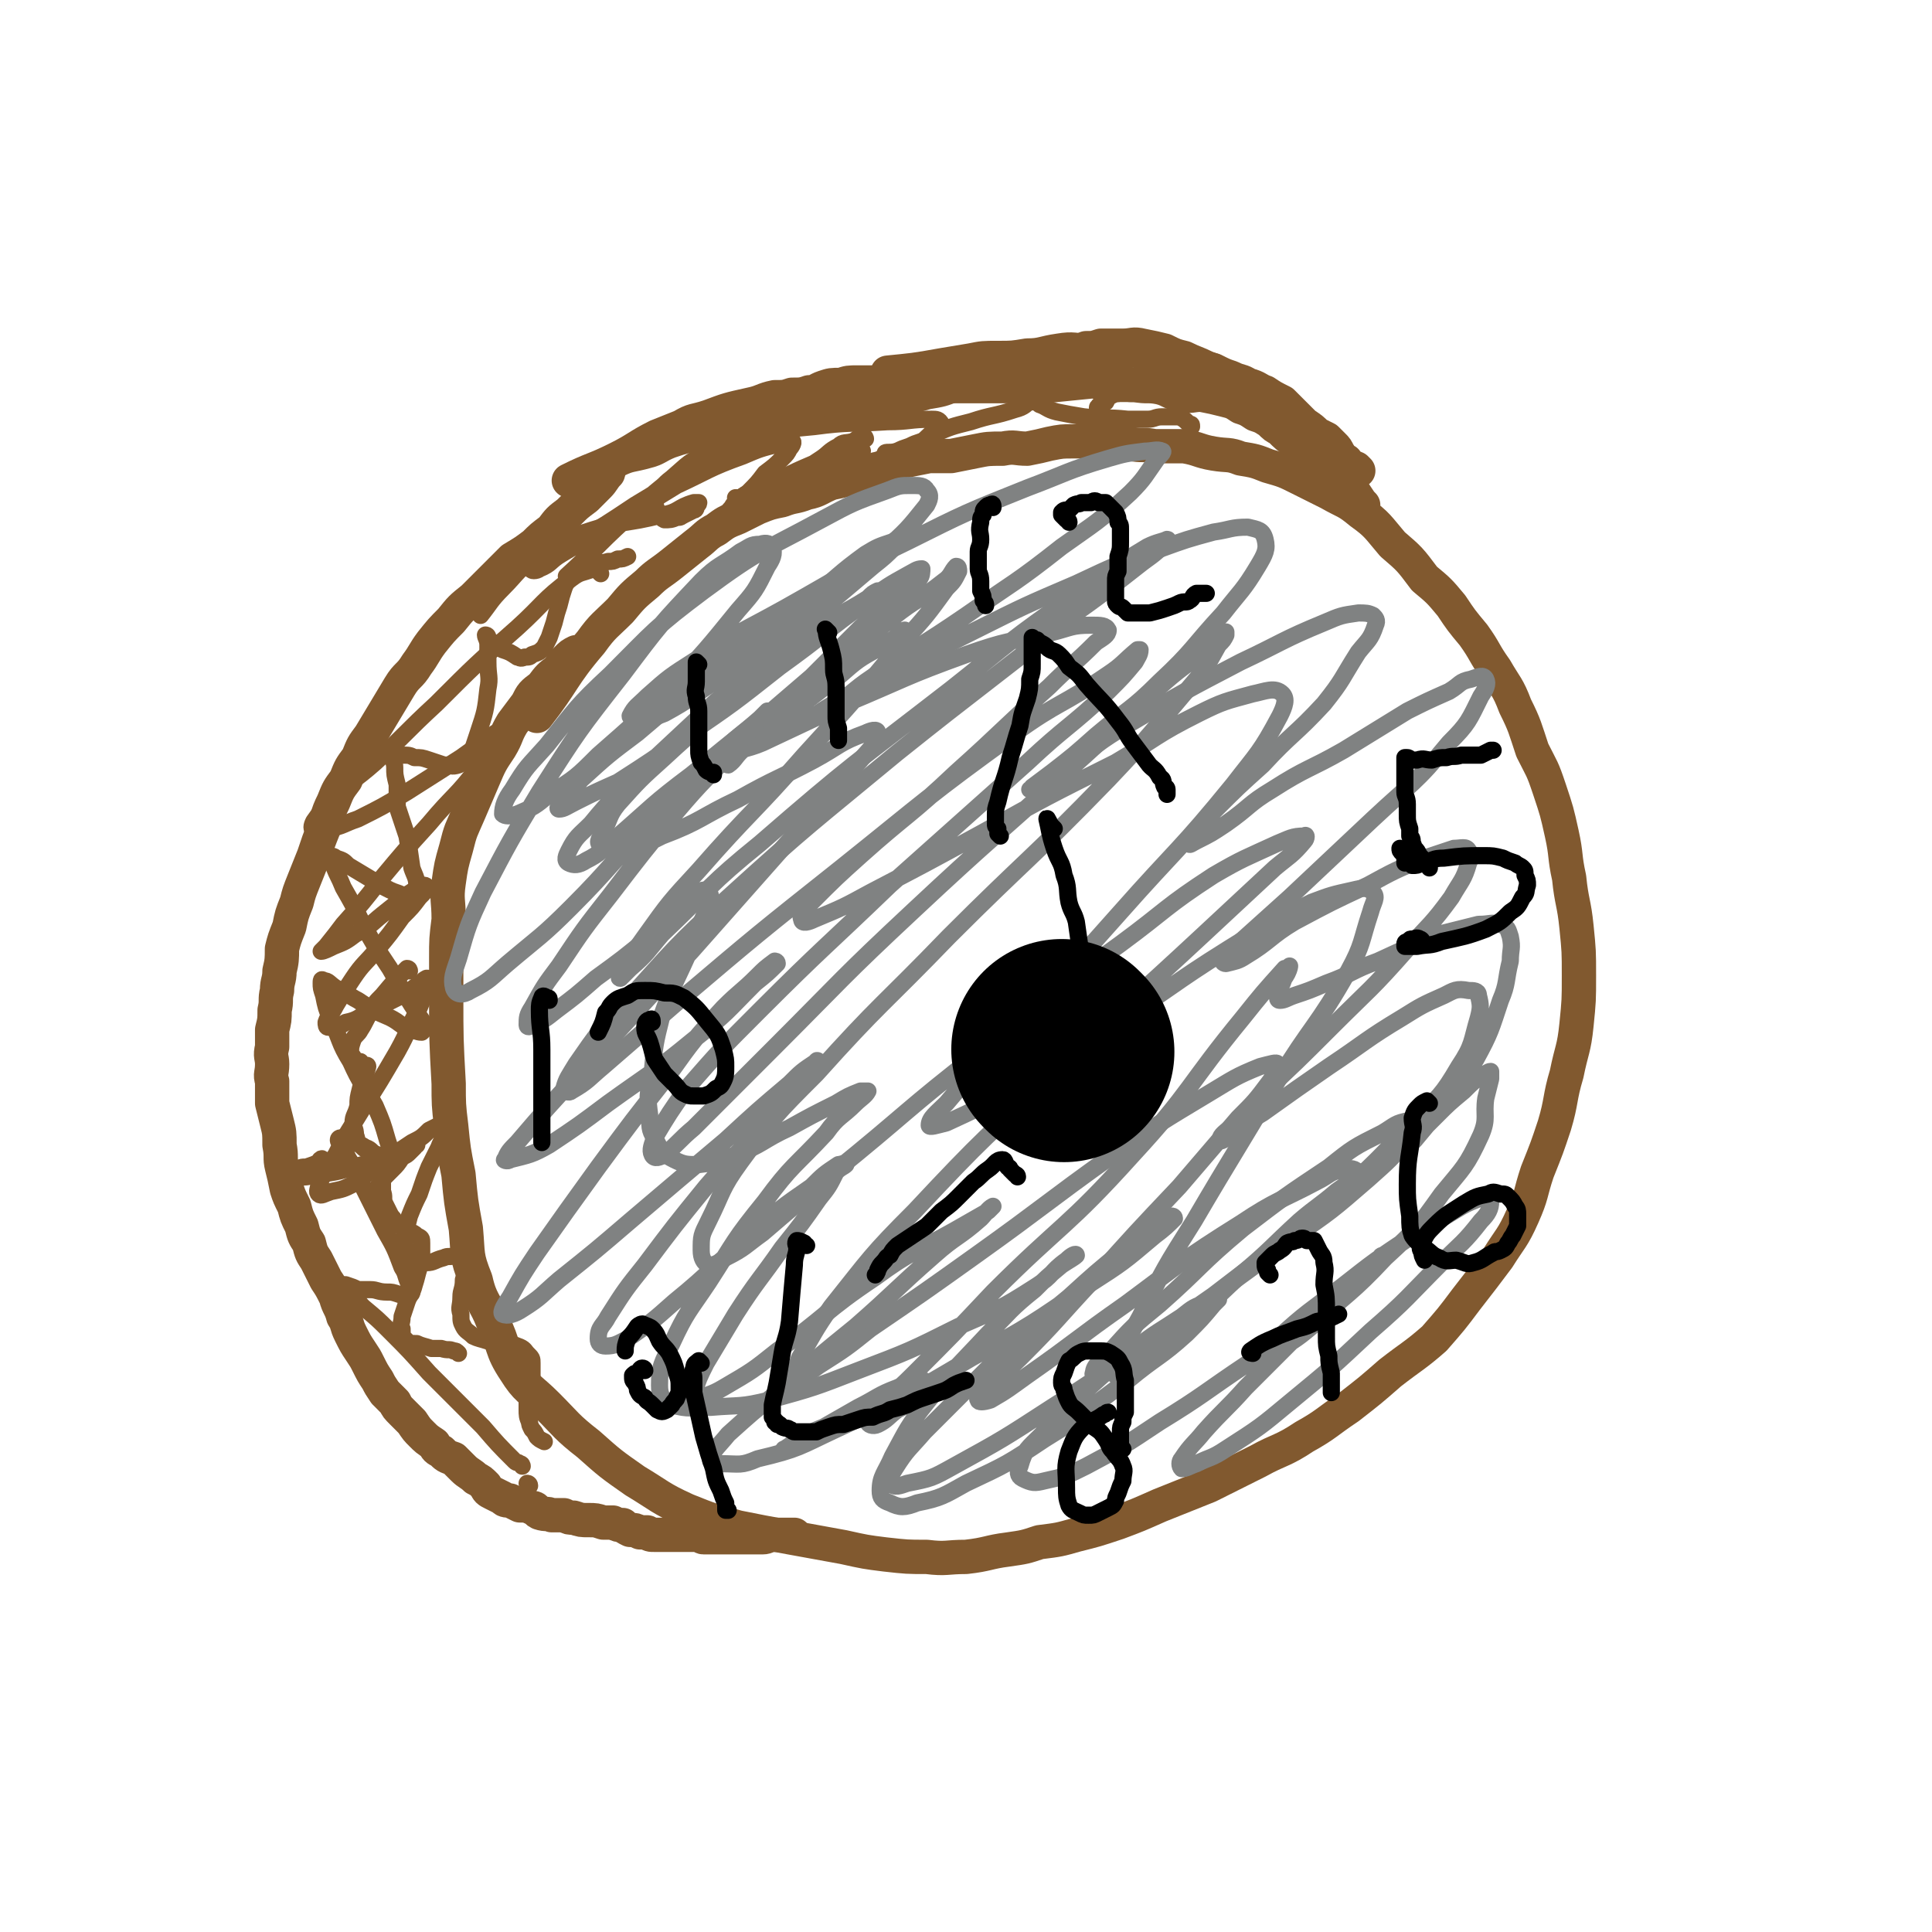 <svg viewBox='0 0 788 788' version='1.1' xmlns='http://www.w3.org/2000/svg' xmlns:xlink='http://www.w3.org/1999/xlink'><g fill='none' stroke='#81592F' stroke-width='14' stroke-linecap='round' stroke-linejoin='round'><path d='M236,267c0,0 0,-1 -1,-1 -2,1 -2,1 -4,3 -2,2 -2,2 -3,4 -4,3 -4,3 -7,7 -4,3 -4,3 -6,7 -3,4 -3,4 -6,8 -3,5 -2,5 -5,10 -4,6 -4,6 -7,13 -3,7 -3,7 -6,14 -3,7 -3,6 -5,14 -2,7 -2,7 -3,14 -1,7 0,7 0,15 -1,8 -1,8 -1,16 0,7 0,7 0,15 0,18 0,18 1,36 0,8 0,9 1,17 1,10 1,10 3,20 1,11 1,11 3,22 1,11 0,11 4,21 2,9 4,9 7,17 5,10 3,11 9,20 5,8 6,7 13,14 8,8 8,9 17,16 9,8 9,8 19,15 10,6 10,7 21,12 10,4 10,4 21,7 10,2 10,2 21,4 11,2 11,2 22,4 9,2 9,2 17,3 9,1 9,1 17,1 8,1 8,0 16,0 9,-1 9,-2 17,-3 7,-1 7,-1 13,-3 8,-1 8,-1 15,-3 8,-2 8,-2 17,-5 8,-3 8,-3 17,-7 10,-4 10,-4 20,-8 10,-5 10,-5 20,-10 9,-5 10,-4 19,-10 9,-5 9,-6 18,-12 9,-7 9,-7 17,-14 9,-7 10,-7 18,-14 7,-8 7,-8 13,-16 7,-9 7,-9 13,-17 5,-8 6,-8 10,-17 4,-9 3,-9 6,-18 4,-10 4,-10 7,-19 3,-10 2,-11 5,-21 2,-10 3,-10 4,-20 1,-10 1,-10 1,-20 0,-10 0,-10 -1,-20 -1,-10 -2,-10 -3,-20 -2,-9 -1,-9 -3,-18 -2,-9 -2,-9 -5,-18 -3,-9 -3,-8 -7,-16 -3,-9 -3,-10 -7,-18 -3,-8 -4,-8 -8,-15 -5,-7 -4,-7 -9,-14 -5,-6 -5,-6 -9,-12 -5,-6 -5,-6 -11,-11 -6,-8 -6,-8 -13,-14 -6,-7 -6,-8 -13,-13 -6,-5 -6,-4 -13,-8 -6,-3 -6,-3 -12,-6 -6,-3 -6,-3 -13,-5 -5,-2 -5,-2 -11,-3 -5,-2 -5,-1 -11,-2 -6,-1 -6,-2 -12,-3 -6,0 -6,0 -12,0 -5,-1 -5,0 -10,-1 -6,0 -6,-1 -12,-1 -5,0 -5,0 -11,0 -5,0 -5,0 -10,1 -4,1 -4,1 -9,2 -5,0 -5,-1 -10,0 -6,0 -6,0 -11,1 -5,1 -5,1 -10,2 -5,0 -5,0 -9,0 -5,1 -5,1 -10,2 -5,1 -5,1 -10,3 -5,1 -5,2 -9,3 -6,2 -6,2 -11,3 -5,2 -5,3 -10,4 -5,2 -5,1 -10,3 -5,1 -5,1 -10,3 -4,2 -4,2 -8,4 -5,2 -5,2 -9,5 -4,2 -4,3 -8,6 -5,4 -5,4 -10,8 -5,4 -6,4 -10,8 -6,5 -6,5 -11,11 -6,6 -7,6 -12,13 -12,14 -11,16 -22,30 '/><path d='M452,157c-1,0 -1,-1 -1,-1 -2,-1 -2,-1 -3,-1 -2,-1 -2,0 -3,-1 -3,-1 -3,-1 -5,-2 -9,-1 -9,0 -18,0 -7,0 -7,0 -15,0 -4,1 -4,2 -9,3 -5,1 -4,1 -9,2 -5,2 -5,2 -11,3 -7,2 -7,2 -14,3 -9,1 -9,0 -18,1 -4,0 -4,1 -8,1 -4,1 -4,1 -8,2 -5,1 -5,1 -9,2 -4,1 -4,1 -9,2 -6,1 -6,0 -13,2 -7,1 -7,2 -14,4 -6,1 -6,1 -12,3 -5,2 -5,3 -9,4 -7,2 -7,1 -13,4 -3,1 -2,2 -3,5 -2,2 -2,3 -4,5 -3,3 -3,3 -5,5 -4,3 -4,3 -7,6 -4,3 -4,3 -7,7 -4,3 -4,3 -7,6 -4,3 -4,3 -9,6 -4,4 -4,4 -8,8 -4,4 -4,4 -8,8 -5,4 -5,4 -9,9 -4,4 -4,4 -8,9 -3,4 -3,5 -6,9 -3,5 -4,4 -7,9 -3,5 -3,5 -6,10 -3,5 -3,5 -6,10 -3,4 -3,4 -5,9 -3,4 -3,4 -5,9 -3,4 -3,4 -5,9 -3,6 -2,6 -4,11 -2,5 -2,5 -4,11 -2,5 -2,5 -4,10 -2,5 -2,5 -3,9 -2,5 -2,5 -3,10 -2,5 -2,5 -3,9 0,4 0,5 -1,9 0,4 -1,4 -1,8 -1,4 0,4 -1,8 0,4 0,4 -1,8 0,3 0,3 0,7 -1,4 0,4 0,7 0,4 -1,4 0,7 0,4 0,5 0,9 1,4 1,4 2,8 1,4 1,4 1,9 1,5 0,5 1,9 1,4 1,4 2,9 1,3 1,3 3,7 1,4 1,4 3,8 1,4 1,4 3,7 1,4 1,4 3,7 2,4 2,4 4,8 2,3 2,3 4,7 1,4 2,4 3,8 2,3 1,3 3,7 2,4 2,4 4,7 2,3 2,3 3,5 2,4 2,4 4,7 1,2 1,2 3,5 2,2 2,2 4,4 1,2 1,2 3,4 2,2 2,2 4,4 2,3 2,3 4,5 2,2 2,2 5,4 1,2 1,2 3,3 2,2 2,2 5,3 2,2 2,2 4,4 2,2 3,2 5,4 2,1 2,1 4,3 1,2 1,2 3,3 2,1 2,1 4,2 1,1 1,1 3,1 2,1 2,1 4,2 2,0 3,0 5,1 2,0 1,1 3,2 3,1 3,0 5,1 2,0 2,0 5,0 2,1 2,1 4,1 3,1 3,1 6,1 3,0 3,0 6,1 2,0 2,0 4,0 2,1 2,1 4,1 1,1 1,1 3,2 2,0 2,0 4,1 1,0 1,0 3,0 1,1 1,1 3,1 2,0 2,0 4,0 2,0 2,0 3,0 2,0 2,0 4,0 3,0 3,0 6,0 2,0 2,1 3,1 3,0 3,0 6,0 3,0 3,0 5,0 3,0 3,0 7,0 3,0 3,0 6,0 2,0 2,-1 5,-1 2,0 2,0 4,0 2,0 2,0 4,0 0,0 0,0 0,0 '/><path d='M533,177c-1,-1 -1,-1 -1,-1 -2,-2 -2,-2 -4,-4 -1,-1 -1,-1 -2,-2 -2,-2 -2,-1 -4,-3 -1,-1 -1,0 -2,-2 -1,0 -1,0 -1,0 '/><path d='M504,157c0,0 0,-1 -1,-1 -6,-3 -5,-4 -11,-6 -4,-2 -5,-2 -9,-4 -4,-1 -4,-1 -8,-3 -4,-1 -4,-1 -9,-2 -4,-1 -4,0 -8,0 -5,0 -5,0 -9,0 -3,1 -3,1 -6,1 '/><path d='M556,206c0,0 -1,-1 -1,-1 -2,-3 -2,-3 -4,-6 -2,-2 -2,-3 -3,-4 -2,-2 -3,-2 -5,-4 -2,-2 -2,-2 -5,-3 -2,-2 -2,-2 -5,-4 -3,-2 -3,-2 -5,-4 -3,-2 -3,-2 -6,-5 -2,-1 -2,-1 -4,-3 -3,-2 -3,-2 -6,-3 -3,-2 -3,-2 -6,-3 -3,-2 -3,-2 -7,-3 -4,-1 -4,-1 -9,-2 -4,0 -4,1 -9,0 -4,-1 -4,-2 -8,-3 -5,-1 -5,0 -10,-1 -5,0 -5,0 -10,0 -1,-1 -1,0 -3,0 '/><path d='M554,192c-1,-1 -1,-1 -1,-1 -2,-1 -2,0 -3,-1 -1,0 -1,0 -1,-1 0,0 0,0 0,-1 0,0 -1,0 -2,-1 -1,-1 0,-1 -1,-2 -1,-2 -1,-2 -2,-3 -2,-2 -2,-2 -3,-3 -2,-1 -2,-1 -4,-2 -2,-2 -2,-2 -5,-4 -2,-2 -2,-2 -5,-5 -2,-2 -2,-2 -4,-4 -4,-2 -4,-2 -7,-4 -3,-1 -3,-2 -7,-3 -3,-2 -3,-1 -7,-3 -3,-1 -3,-1 -7,-3 -4,-1 -4,-1 -7,-2 -4,-1 -4,-1 -7,-2 -4,-1 -4,0 -8,-1 -3,-1 -3,-1 -7,-2 -2,-1 -2,-1 -5,-1 -9,0 -9,0 -17,0 -6,0 -6,-1 -12,0 -7,1 -7,2 -13,2 -6,1 -6,1 -12,1 -6,0 -6,0 -11,1 -6,1 -6,1 -12,2 -11,2 -12,2 -22,3 '/><path d='M473,157c-1,0 -1,-1 -1,-1 -1,0 -1,0 -2,1 -1,0 -1,0 -2,0 -2,0 -2,0 -4,0 -1,0 -1,0 -3,0 -2,-1 -2,-1 -4,-1 -2,0 -2,0 -4,0 -2,0 -2,-1 -5,-1 -2,0 -2,0 -4,-1 -2,0 -2,-1 -4,-1 -2,-1 -2,0 -5,0 -2,0 -2,0 -5,0 -2,0 -2,0 -4,0 -3,0 -3,0 -6,0 -3,0 -3,0 -6,0 -3,0 -3,-1 -7,0 -4,0 -4,1 -7,1 -3,1 -3,0 -6,0 -4,0 -4,0 -7,0 -3,0 -3,0 -6,0 -4,0 -4,0 -7,0 -3,0 -3,0 -6,0 -3,0 -3,1 -6,1 -3,0 -3,1 -6,1 -3,0 -3,0 -6,0 -4,0 -4,0 -7,1 -4,0 -4,0 -7,1 -3,1 -3,2 -6,2 -3,1 -3,1 -7,1 -3,1 -3,1 -7,1 -5,1 -5,2 -10,3 -9,2 -9,2 -17,5 -6,2 -6,1 -11,4 -5,2 -5,2 -10,4 -8,4 -8,5 -16,9 -10,5 -10,4 -20,9 '/></g>
<g fill='none' stroke='#81592F' stroke-width='7' stroke-linecap='round' stroke-linejoin='round'><path d='M216,606c0,-1 -1,-1 -1,-1 '/><path d='M213,598c0,0 0,-1 -1,-1 -1,-1 -1,0 -2,-1 -7,-7 -7,-7 -13,-14 -11,-11 -11,-11 -22,-22 -8,-9 -8,-9 -16,-17 -5,-5 -5,-5 -11,-10 -3,-3 -2,-4 -5,-7 -2,-1 -2,-1 -3,-2 0,0 -1,0 -1,0 1,0 1,0 2,0 3,1 3,1 5,2 2,0 2,0 5,0 3,0 3,1 7,1 2,0 2,0 5,1 2,0 2,1 3,1 1,-1 2,-1 2,-2 0,-1 -1,-1 -1,-3 -2,-4 -1,-4 -3,-7 -3,-8 -3,-8 -7,-15 -4,-8 -4,-8 -8,-16 -3,-6 -3,-6 -6,-12 -2,-3 -2,-4 -3,-7 -1,-1 -2,-1 -2,-2 0,-1 1,-1 2,-1 1,0 1,1 3,1 3,2 3,1 6,3 3,1 2,2 5,3 2,1 2,0 5,1 0,1 1,1 1,1 0,0 0,0 0,-1 0,-1 0,-1 0,-1 -1,-3 -1,-3 -2,-6 -2,-7 -2,-7 -5,-14 -5,-9 -6,-9 -10,-18 -5,-8 -4,-9 -8,-17 -2,-5 -2,-5 -3,-10 -1,-3 -1,-3 -1,-5 0,-1 0,-2 1,-1 2,0 2,1 5,3 5,2 5,3 9,5 6,4 6,4 13,7 4,2 4,3 8,5 2,0 3,1 5,1 0,0 1,-1 1,-1 0,-2 0,-2 -1,-4 -2,-3 -2,-3 -4,-6 -5,-8 -5,-8 -9,-15 -6,-9 -6,-9 -11,-18 -4,-8 -4,-8 -8,-15 -2,-5 -2,-4 -4,-9 -1,-2 -2,-2 -1,-3 0,-1 1,-1 2,0 3,1 3,1 5,3 5,3 5,3 10,6 3,2 3,2 7,4 2,1 3,1 5,2 2,0 2,0 3,0 1,0 1,0 2,-1 1,-1 1,-1 1,-3 0,-3 -1,-4 -2,-7 -1,-7 -1,-7 -2,-13 -2,-6 -2,-6 -4,-12 0,-5 0,-5 0,-9 -1,-4 -1,-4 -1,-7 0,-2 -1,-3 0,-4 0,-1 0,-1 1,-1 1,0 1,0 2,0 3,0 3,0 5,1 3,0 3,0 6,1 3,1 3,1 6,2 3,0 3,1 6,0 2,-1 3,-1 5,-3 1,-2 0,-2 1,-4 1,-3 1,-3 2,-6 3,-9 3,-9 4,-18 1,-5 0,-5 0,-11 0,-3 0,-3 0,-7 0,-2 -1,-3 -1,-4 0,0 1,0 1,1 0,0 0,1 0,1 1,1 1,1 2,1 2,2 2,2 4,3 3,1 3,1 6,3 1,0 1,1 3,0 2,0 2,0 3,-1 3,-1 3,-1 5,-3 1,-2 1,-2 2,-4 1,-3 1,-3 2,-6 1,-4 1,-4 2,-7 1,-4 1,-4 2,-7 1,-3 2,-3 3,-5 1,-1 1,-1 2,-2 2,-1 2,-1 4,-2 2,-1 2,-1 3,-1 3,-1 3,0 6,-1 2,0 2,0 4,-1 2,0 2,0 4,-1 '/><path d='M167,396c0,0 0,-1 -1,-1 -5,5 -5,5 -10,11 -3,3 -3,3 -5,7 -2,3 -2,4 -4,7 -1,2 -2,2 -3,4 -1,3 -1,3 -1,5 0,1 0,1 1,2 0,1 0,1 0,2 1,0 2,0 3,0 0,1 0,1 1,1 1,1 2,0 2,1 -1,4 -2,5 -3,9 -1,4 -1,4 -1,7 -1,4 -2,4 -2,7 0,2 1,2 1,5 1,2 0,2 1,3 1,1 1,1 2,2 1,1 2,1 3,2 0,0 0,0 1,1 1,0 1,0 2,1 0,0 0,0 0,1 1,1 1,1 2,3 0,1 0,1 0,2 0,2 -1,2 0,4 0,2 0,2 0,4 1,2 0,3 1,5 1,2 1,2 2,4 1,2 1,1 2,3 2,2 2,2 4,3 2,2 3,1 5,3 2,1 2,1 2,3 0,2 0,2 0,4 0,3 0,3 -1,6 -1,3 -1,4 -2,7 -1,4 -2,4 -3,7 -1,3 -1,3 -2,6 0,3 -1,3 0,5 0,2 0,3 1,4 2,2 2,2 5,2 2,1 3,1 6,2 2,0 2,0 4,0 3,1 3,0 5,1 1,0 1,0 2,1 '/><path d='M486,174c0,-1 0,-1 -1,-1 -2,-2 -2,-2 -4,-3 -1,0 -1,0 -3,0 -2,0 -2,0 -4,0 -3,0 -3,1 -6,1 -4,0 -4,0 -8,0 -9,-1 -9,0 -18,-1 -6,-1 -6,-1 -11,-2 -4,-1 -4,-2 -7,-3 -1,-1 0,-1 -1,-1 0,0 -1,0 -1,0 0,0 0,0 1,-1 0,0 0,0 0,-1 1,0 1,0 1,0 0,-1 0,-1 0,-1 0,0 0,0 0,1 -1,1 -1,1 -3,1 -3,2 -3,3 -7,4 -9,3 -9,2 -18,5 -8,2 -8,2 -15,5 -4,2 -4,3 -8,5 -3,2 -4,1 -7,2 -3,1 -5,0 -5,1 0,0 2,0 3,0 1,0 1,-1 2,-1 2,-1 2,-1 5,-2 2,-1 2,-1 5,-2 2,-1 2,-2 5,-4 1,-1 2,0 3,-2 0,0 0,-1 0,-1 -1,-2 -2,-2 -4,-2 -9,0 -9,1 -18,1 -15,1 -15,0 -30,2 -11,1 -11,1 -22,4 -11,2 -11,2 -21,7 -8,3 -8,4 -15,10 -4,3 -4,4 -6,8 -1,2 -1,3 0,5 1,2 1,3 3,4 2,0 3,0 5,-1 2,0 1,0 3,-1 2,-1 2,-1 4,-2 1,0 1,-1 1,-2 1,0 1,-1 1,-1 0,0 -1,0 -2,0 -7,2 -6,4 -13,5 -15,4 -16,2 -31,7 -10,3 -10,4 -19,10 -9,5 -8,6 -15,13 -5,5 -5,6 -9,11 '/><path d='M132,474c0,-1 -1,-2 -1,-1 -1,0 0,0 -1,1 -2,1 -2,1 -5,2 -2,0 -3,0 -4,2 -1,0 -1,1 -2,2 0,0 0,1 1,1 2,0 2,-1 5,-1 9,-2 10,-1 19,-4 8,-2 8,-2 17,-5 3,-1 3,-2 7,-3 1,-1 2,-1 2,-1 0,0 -1,0 -1,1 -1,1 -1,1 -2,2 -1,1 -1,1 -3,2 -2,3 -2,3 -4,5 -2,2 -2,2 -4,4 -1,2 -1,2 -2,3 -1,2 -1,2 -1,4 -1,1 0,1 0,3 '/></g>
<g fill='none' stroke='#808282' stroke-width='7' stroke-linecap='round' stroke-linejoin='round'><path d='M271,334c0,0 -2,0 -1,-1 1,-2 2,-2 3,-4 5,-6 5,-6 11,-11 9,-9 9,-9 18,-17 15,-13 15,-13 29,-25 10,-10 10,-10 20,-20 7,-6 7,-6 14,-12 5,-4 6,-4 10,-8 1,-1 1,-3 1,-4 -2,0 -3,1 -5,2 -9,5 -9,5 -17,11 -18,13 -18,14 -36,27 -19,15 -19,15 -38,28 -14,10 -14,10 -28,19 -9,4 -9,4 -17,8 -4,2 -5,3 -7,3 -1,0 0,-2 1,-2 4,-5 4,-5 8,-10 11,-10 11,-10 23,-19 19,-16 18,-16 38,-32 17,-12 17,-12 34,-24 10,-8 10,-9 21,-17 5,-3 5,-3 11,-5 2,-1 3,-2 4,-1 0,0 -1,2 -3,3 -4,4 -4,4 -9,8 -13,11 -13,11 -26,22 -20,17 -20,17 -39,34 -15,14 -15,14 -30,28 -10,10 -11,10 -20,21 -5,5 -6,5 -9,11 -1,2 -2,4 0,5 2,1 4,1 7,-1 6,-3 6,-4 12,-9 15,-13 15,-14 31,-26 22,-18 22,-18 45,-35 18,-14 18,-14 37,-29 10,-8 11,-7 21,-15 3,-2 3,-4 5,-6 1,0 1,1 1,2 -2,4 -2,4 -5,7 -8,11 -8,11 -17,21 -20,24 -20,24 -41,47 -21,24 -22,23 -43,47 -12,13 -12,13 -22,27 -5,7 -5,7 -9,14 -1,2 -2,3 -1,3 1,-1 2,-2 4,-4 7,-6 7,-7 13,-14 20,-19 19,-20 40,-37 38,-33 38,-32 78,-63 24,-19 24,-20 50,-38 15,-10 15,-11 30,-20 4,-2 6,-2 8,-3 1,0 0,1 -1,2 -5,5 -6,5 -11,9 -14,11 -14,11 -28,21 -35,28 -35,27 -70,55 -35,29 -36,29 -69,59 -22,20 -22,21 -42,43 -11,12 -11,12 -20,25 -3,5 -4,6 -5,10 0,1 2,2 3,1 7,-4 7,-5 13,-10 15,-13 15,-13 30,-26 33,-28 33,-28 67,-55 35,-28 35,-29 71,-55 18,-13 19,-11 38,-24 6,-4 6,-5 12,-10 0,0 1,0 1,0 0,2 -1,3 -2,5 -5,6 -5,6 -11,12 -16,15 -17,14 -33,29 -28,25 -28,25 -56,50 -27,26 -27,25 -53,51 -16,16 -16,16 -30,32 -7,10 -7,10 -13,20 -1,3 -2,5 -1,7 1,2 3,1 5,0 6,-5 6,-6 12,-11 16,-16 16,-16 32,-32 29,-29 28,-29 58,-57 31,-29 31,-28 63,-57 18,-16 17,-16 36,-33 10,-9 10,-8 21,-17 3,-3 4,-4 7,-6 0,-1 0,1 0,1 -1,2 -1,2 -3,4 -4,7 -4,8 -9,14 -18,21 -17,21 -36,41 -32,33 -33,32 -65,64 -27,28 -28,27 -54,56 -17,17 -17,17 -31,36 -8,11 -7,12 -13,24 -3,6 -3,6 -3,12 0,3 1,5 3,6 3,0 4,-1 7,-3 8,-4 8,-5 15,-10 14,-12 14,-12 28,-24 31,-25 30,-26 61,-50 28,-23 28,-23 57,-44 19,-14 18,-15 38,-28 12,-7 13,-7 26,-13 5,-2 6,-3 11,-3 1,-1 1,1 0,2 -5,6 -6,6 -12,11 -15,14 -15,14 -29,27 -29,27 -30,27 -58,54 -31,29 -31,28 -60,59 -18,18 -18,19 -34,39 -7,10 -7,11 -13,21 -1,3 -2,6 -1,7 2,1 5,-1 9,-4 11,-7 11,-7 21,-15 22,-15 22,-15 43,-30 28,-20 28,-21 56,-41 19,-13 19,-13 39,-25 10,-6 11,-7 21,-11 4,-1 7,-2 7,-1 1,2 -1,4 -3,7 -6,8 -6,8 -13,15 -12,14 -12,14 -24,28 -18,19 -18,19 -35,38 -15,16 -14,16 -30,32 -6,6 -7,5 -13,12 -3,2 -5,4 -4,5 0,1 2,1 5,0 7,-4 8,-5 15,-10 20,-14 20,-15 40,-29 23,-17 23,-18 47,-33 15,-10 16,-9 31,-17 6,-3 5,-4 11,-5 2,-1 6,0 5,1 -1,4 -4,5 -8,8 -7,6 -8,6 -15,12 -12,11 -11,11 -24,22 -13,12 -12,12 -26,23 -9,7 -9,7 -18,14 -3,2 -5,4 -7,4 -1,-1 0,-3 1,-6 4,-9 4,-9 9,-18 10,-20 10,-20 22,-39 17,-29 17,-28 34,-57 14,-23 16,-22 29,-45 6,-11 5,-12 9,-24 1,-4 3,-6 1,-8 -2,-2 -4,-2 -8,-1 -9,2 -9,2 -17,5 -18,9 -18,9 -34,19 -24,15 -23,16 -47,31 -21,14 -21,14 -42,27 -13,7 -13,7 -26,13 -4,1 -7,2 -7,1 0,-3 3,-5 7,-9 11,-13 11,-13 22,-25 25,-26 25,-26 49,-53 23,-26 24,-25 46,-52 10,-13 11,-13 19,-28 2,-4 3,-7 1,-9 -3,-3 -7,-1 -12,0 -11,3 -12,3 -22,8 -18,9 -17,10 -34,20 -28,14 -28,14 -55,29 -22,12 -22,12 -45,24 -11,6 -11,6 -23,11 -2,1 -5,2 -5,0 -1,-2 1,-4 4,-7 10,-10 10,-10 20,-19 19,-17 20,-16 39,-34 19,-17 19,-18 38,-35 9,-9 10,-9 19,-18 3,-2 5,-3 5,-5 -1,-2 -3,-2 -7,-2 -8,0 -8,1 -16,3 -18,4 -18,3 -35,9 -25,9 -25,10 -49,20 -17,8 -17,8 -34,16 -7,3 -9,2 -15,6 -2,0 0,3 1,3 3,-2 3,-4 7,-7 7,-6 7,-5 14,-10 12,-10 12,-10 24,-19 8,-7 8,-7 17,-12 5,-3 5,-3 9,-6 1,0 1,-1 1,-1 -1,0 0,1 -1,1 0,0 -1,0 -2,1 '/></g>
<g fill='none' stroke='#81592F' stroke-width='7' stroke-linecap='round' stroke-linejoin='round'><path d='M353,179c0,0 0,-1 -1,-1 -2,0 -2,1 -4,2 -3,1 -4,0 -6,2 -4,2 -4,3 -7,5 -6,4 -6,4 -11,7 -5,3 -5,4 -9,6 -3,2 -3,2 -6,4 -1,1 -3,2 -2,2 1,1 3,0 5,0 4,-1 4,-1 8,-3 5,-2 5,-2 10,-5 7,-3 7,-3 13,-7 3,-2 3,-2 6,-4 2,-1 2,-1 2,-2 1,-1 1,-1 0,-2 0,0 -1,-1 -2,0 -3,1 -3,1 -6,2 -5,2 -6,2 -11,4 -7,3 -7,3 -13,6 -5,2 -5,3 -10,5 -4,1 -4,1 -7,3 -1,0 -1,0 -2,0 '/><path d='M298,210c0,0 -1,0 -1,-1 0,-1 1,-1 2,-3 3,-3 3,-3 6,-5 4,-4 4,-4 7,-8 4,-3 4,-3 7,-6 2,-2 2,-2 3,-4 1,-1 2,-3 1,-3 -2,0 -3,0 -5,1 -8,2 -8,2 -15,5 -14,5 -14,6 -27,12 -13,8 -13,8 -26,16 -11,6 -11,6 -21,12 -5,3 -4,4 -9,6 -1,1 -4,1 -3,0 0,-1 2,-1 5,-3 7,-4 7,-4 13,-8 12,-7 12,-7 24,-15 10,-6 10,-6 20,-13 6,-4 6,-3 12,-7 2,-1 3,-2 4,-2 0,-1 -1,0 -2,0 -3,1 -3,0 -7,2 -5,3 -5,3 -10,8 -11,8 -11,9 -21,18 -12,11 -13,13 -24,23 '/><path d='M449,167c-1,0 -2,-1 -1,-1 0,-1 1,-1 3,-2 1,-2 1,-2 3,-3 2,-1 2,0 3,-1 1,-1 1,-1 2,-1 1,-1 1,0 2,-1 0,0 0,0 0,0 -1,0 -1,1 -2,1 -6,1 -6,0 -13,0 -10,1 -10,1 -20,2 -11,0 -11,0 -21,0 -5,0 -5,0 -11,0 -3,0 -3,0 -7,0 -2,0 -2,0 -3,0 '/><path d='M245,234c-1,-1 -1,-1 -1,-1 -1,-1 -1,-1 -2,-1 -5,2 -5,1 -9,4 -12,9 -11,10 -22,20 -17,15 -17,15 -33,31 -13,12 -12,12 -25,24 -9,8 -10,7 -18,16 -4,3 -4,4 -7,8 -1,2 -1,3 0,4 1,1 3,0 6,-1 6,-1 6,-2 12,-4 10,-5 10,-5 20,-11 11,-7 11,-7 22,-14 7,-5 7,-5 14,-10 4,-2 4,-3 7,-4 1,0 1,1 0,1 -1,3 -1,3 -3,5 -5,7 -5,6 -11,12 -9,12 -10,11 -20,23 -10,11 -10,11 -20,23 -7,9 -7,9 -15,18 -3,4 -3,4 -7,9 -1,1 -2,2 -2,2 1,0 3,-1 5,-2 5,-2 5,-2 9,-5 6,-3 6,-4 11,-8 5,-4 5,-4 10,-8 3,-2 3,-2 6,-4 1,0 2,0 2,1 0,1 -1,2 -3,4 -3,4 -3,4 -7,8 -5,7 -5,7 -10,13 -5,6 -6,6 -10,12 -4,6 -4,6 -7,11 -2,4 -3,4 -4,7 0,1 0,2 1,2 3,0 4,0 7,-2 5,-1 5,-2 9,-4 6,-3 6,-3 12,-6 4,-2 4,-2 8,-5 2,-1 2,-2 4,-3 1,0 1,0 2,1 0,0 0,1 -1,2 -2,4 -2,4 -4,9 -5,9 -4,9 -9,18 -7,12 -7,12 -14,23 -6,10 -6,9 -11,19 -4,6 -4,6 -7,12 0,2 -1,3 0,4 1,1 2,0 5,-1 5,-1 5,-1 9,-3 6,-4 6,-5 12,-9 6,-4 6,-4 12,-8 4,-2 4,-2 7,-5 2,-1 2,-1 4,-2 1,0 2,0 2,1 1,1 1,1 0,2 0,3 -1,3 -2,6 -2,4 -2,4 -4,8 -2,5 -2,5 -4,11 -2,4 -2,4 -4,9 -1,4 -1,4 -2,8 0,3 0,4 1,7 0,2 1,2 3,3 2,1 2,1 5,1 3,0 3,-1 7,-2 2,-1 2,0 5,-1 1,0 2,-1 3,-1 1,0 1,1 2,2 0,1 -1,2 -1,3 0,3 0,3 -1,6 0,4 -1,4 -1,7 0,4 -1,4 0,7 0,3 0,3 1,5 1,2 2,2 4,4 2,1 3,1 6,2 3,1 3,1 6,2 3,0 4,-1 6,0 3,1 3,2 4,3 2,2 2,2 2,4 0,2 0,2 0,5 0,2 0,2 -1,4 0,3 0,3 -1,6 0,2 0,2 0,4 0,2 0,3 1,5 0,1 0,1 1,3 1,1 1,1 2,3 1,1 1,1 3,2 '/></g>
<g fill='none' stroke='#808282' stroke-width='7' stroke-linecap='round' stroke-linejoin='round'><path d='M359,242c0,0 0,-1 -1,-1 -2,1 -2,1 -4,3 -11,7 -12,6 -22,14 -16,12 -16,13 -31,26 -15,12 -16,12 -30,25 -10,9 -10,9 -19,19 -4,5 -3,6 -6,11 -1,3 -3,4 -1,6 2,2 4,2 8,1 9,-1 9,-1 17,-5 16,-6 16,-8 31,-15 16,-9 16,-8 31,-16 11,-6 10,-7 21,-11 2,-1 5,-2 5,0 0,4 -3,6 -7,11 -11,13 -11,13 -23,26 -23,26 -23,26 -46,52 -23,25 -23,25 -46,50 -13,14 -13,14 -25,28 -3,3 -4,4 -5,7 -1,0 1,1 2,0 8,-2 9,-2 16,-6 12,-8 12,-8 24,-17 18,-13 18,-12 35,-26 14,-11 13,-11 25,-23 5,-4 5,-4 9,-8 0,-1 -1,-1 -1,-1 -4,3 -4,3 -7,6 -7,7 -7,6 -14,13 -12,13 -12,13 -22,27 -15,19 -15,19 -29,38 -13,18 -13,18 -25,35 -6,9 -6,9 -11,18 -2,3 -4,6 -3,7 2,1 5,0 8,-2 8,-5 8,-6 15,-12 15,-12 15,-12 29,-24 20,-17 20,-17 39,-33 13,-12 13,-12 26,-23 5,-5 5,-5 11,-9 0,-1 1,0 1,0 -2,4 -3,4 -7,8 -7,8 -7,8 -14,16 -12,14 -13,13 -25,27 -13,16 -13,16 -25,32 -8,10 -8,10 -15,21 -2,4 -4,4 -4,9 0,2 1,3 3,3 4,0 5,-1 9,-3 10,-7 10,-7 19,-15 16,-13 15,-14 31,-27 12,-11 12,-11 25,-20 5,-5 5,-5 11,-9 1,0 3,-1 3,0 -1,1 -2,1 -4,3 -3,6 -3,6 -7,11 -7,10 -7,10 -15,20 -9,13 -10,13 -19,27 -6,10 -6,10 -12,20 -3,6 -3,6 -5,12 0,1 -1,3 0,3 5,-2 7,-2 12,-5 12,-7 12,-7 22,-15 20,-14 19,-16 40,-30 15,-11 16,-10 32,-19 7,-4 7,-4 14,-8 1,-1 2,-2 2,-2 -2,1 -3,3 -5,5 -9,8 -10,7 -19,15 -16,14 -16,15 -32,29 -16,13 -16,13 -32,27 -10,8 -10,8 -20,17 -4,5 -6,6 -7,10 -1,2 2,2 4,2 8,0 8,1 15,-2 17,-4 17,-5 32,-12 28,-13 28,-13 55,-29 25,-14 25,-14 48,-30 14,-9 14,-9 27,-20 4,-3 5,-4 8,-7 0,-1 -1,-1 -1,-1 -4,2 -4,2 -7,4 -7,5 -7,5 -13,10 -11,9 -11,9 -22,19 -17,14 -17,14 -33,29 -13,13 -13,13 -26,26 -6,7 -7,7 -12,15 -2,3 -3,5 -2,6 2,2 4,1 7,0 10,-2 10,-2 19,-7 20,-11 20,-11 40,-24 27,-17 26,-18 52,-36 23,-16 23,-16 46,-33 16,-11 16,-11 31,-24 9,-8 9,-8 17,-17 2,-2 3,-3 3,-5 0,-2 -2,-3 -3,-2 -6,1 -6,2 -11,5 -12,6 -12,6 -22,14 -18,12 -18,12 -35,25 -18,15 -17,16 -34,31 -11,9 -11,9 -20,19 -4,4 -7,6 -7,9 -1,1 2,1 4,0 7,-3 7,-4 14,-9 15,-11 15,-11 30,-22 22,-17 23,-17 44,-35 20,-17 20,-17 39,-37 10,-10 11,-10 18,-22 6,-9 5,-10 8,-20 1,-4 1,-5 0,-9 0,-2 -2,-2 -4,-2 -5,-1 -6,0 -10,2 -9,4 -9,4 -17,9 -15,9 -15,10 -30,20 -13,9 -13,9 -27,19 -7,4 -6,5 -13,9 -2,1 -4,3 -4,2 -1,-1 1,-3 4,-5 6,-7 6,-6 12,-13 15,-14 15,-14 29,-28 16,-16 16,-15 31,-32 9,-10 10,-10 18,-21 4,-7 5,-7 7,-14 1,-2 1,-4 0,-5 -1,-2 -3,-1 -6,-1 -6,2 -6,2 -12,4 -12,5 -12,5 -23,11 -15,7 -15,7 -30,15 -10,6 -10,8 -20,14 -3,2 -4,2 -8,3 -1,0 -2,-1 -1,-2 2,-3 3,-3 7,-7 10,-9 10,-9 20,-18 17,-16 17,-16 34,-32 16,-15 17,-14 31,-31 8,-8 8,-9 13,-19 2,-3 3,-5 2,-7 -1,-2 -3,-1 -6,0 -5,1 -4,2 -9,5 -9,4 -9,4 -17,8 -13,8 -13,8 -26,16 -14,8 -15,7 -29,16 -10,6 -9,7 -19,14 -6,4 -6,4 -12,7 -2,1 -3,2 -3,1 -1,-1 1,-2 2,-4 4,-5 4,-5 8,-9 10,-10 10,-10 20,-19 12,-13 13,-12 25,-25 8,-10 7,-10 14,-21 4,-5 5,-5 7,-11 1,-2 0,-3 -1,-4 -2,-1 -3,-1 -6,-1 -7,1 -7,1 -14,4 -17,7 -17,8 -34,16 -23,12 -23,12 -45,25 -14,8 -13,9 -27,18 -7,4 -8,5 -14,9 0,0 1,0 1,-1 4,-3 4,-3 8,-6 9,-7 9,-7 18,-15 13,-11 14,-10 26,-22 14,-13 13,-14 26,-28 7,-9 8,-9 14,-19 3,-5 4,-7 3,-11 -1,-4 -3,-4 -7,-5 -7,0 -7,1 -14,2 -11,3 -11,3 -22,7 -17,6 -17,6 -34,14 -21,9 -21,9 -41,19 -18,9 -18,9 -35,18 -12,6 -12,6 -23,12 -5,3 -5,3 -9,6 0,0 -1,0 -1,-1 4,-1 5,-1 9,-4 9,-5 8,-6 17,-12 19,-13 19,-12 38,-25 20,-14 20,-13 39,-28 14,-10 15,-10 28,-22 6,-6 6,-7 11,-14 1,-1 3,-3 2,-3 -2,-1 -4,0 -7,0 -8,1 -8,1 -15,3 -17,5 -17,6 -33,12 -25,10 -25,10 -49,22 -25,12 -25,13 -50,27 -18,10 -18,9 -36,21 -11,7 -11,7 -20,15 -4,4 -5,4 -7,8 0,1 2,1 3,1 6,0 6,0 11,-2 11,-6 11,-7 22,-14 19,-13 19,-12 38,-26 15,-12 15,-12 29,-26 10,-9 10,-9 18,-19 1,-2 2,-4 0,-6 -1,-2 -3,-2 -6,-2 -5,0 -5,0 -10,2 -14,5 -14,5 -27,12 -24,13 -25,12 -48,29 -20,15 -20,16 -38,34 -14,13 -14,14 -26,29 -8,9 -8,8 -14,18 -3,4 -4,7 -4,10 1,1 3,1 6,0 7,-3 7,-3 13,-8 11,-7 11,-7 20,-16 16,-14 16,-14 30,-28 14,-15 14,-15 27,-31 7,-8 7,-8 12,-18 2,-3 3,-5 2,-8 -1,-1 -2,-2 -5,-1 -4,0 -4,1 -8,3 -8,6 -9,5 -16,12 -17,18 -17,18 -32,38 -18,23 -18,23 -34,48 -12,20 -12,20 -23,41 -6,13 -6,13 -10,27 -2,6 -3,8 -2,12 1,3 4,3 7,1 8,-4 8,-5 15,-11 13,-11 14,-11 26,-23 17,-17 16,-18 33,-35 14,-14 14,-15 28,-28 7,-7 8,-7 16,-14 1,-1 3,-3 3,-3 0,0 -2,2 -4,4 -5,6 -5,6 -10,12 -11,12 -12,12 -23,25 -14,17 -14,17 -27,34 -11,14 -11,14 -21,29 -6,8 -6,8 -11,17 -2,3 -2,4 -2,7 0,1 1,1 2,0 5,-2 5,-2 10,-6 8,-6 8,-6 16,-13 11,-8 11,-8 22,-17 7,-7 7,-7 15,-14 4,-3 4,-5 8,-5 1,0 2,2 2,4 0,3 -2,3 -3,7 -3,6 -2,6 -5,12 -6,14 -7,14 -12,28 -3,12 -3,12 -4,24 -2,9 -2,9 -1,17 0,6 0,6 3,11 2,4 3,5 7,7 4,2 5,2 10,2 8,-1 8,-1 15,-4 11,-4 11,-6 22,-11 9,-5 9,-5 19,-10 5,-3 5,-3 10,-5 1,0 3,0 3,0 -1,2 -3,3 -5,5 -6,6 -7,5 -12,12 -13,14 -14,13 -25,28 -13,16 -12,16 -23,33 -8,12 -9,12 -15,25 -4,8 -5,9 -5,17 0,4 1,6 5,8 7,2 8,1 16,1 12,-1 12,0 24,-3 18,-5 18,-5 36,-12 21,-8 21,-8 41,-18 16,-7 17,-7 31,-16 8,-5 6,-6 13,-11 2,-2 4,-3 4,-2 -1,1 -3,2 -6,4 -6,5 -6,5 -11,10 -10,8 -10,9 -19,18 -13,14 -13,13 -25,28 -8,10 -8,11 -14,22 -3,7 -5,8 -5,14 0,3 1,4 4,5 4,2 6,2 11,0 10,-2 11,-3 20,-8 17,-8 17,-8 32,-18 18,-11 17,-12 34,-24 12,-10 13,-9 24,-19 6,-6 6,-6 11,-12 1,-1 2,-2 2,-2 -1,-1 -3,0 -4,1 -6,2 -6,2 -11,6 -9,6 -10,6 -19,13 -10,8 -10,8 -20,17 -10,9 -10,8 -18,18 -6,6 -7,6 -9,13 -1,2 -1,4 1,5 4,2 5,2 9,1 9,-2 9,-2 17,-6 15,-8 15,-8 30,-18 18,-11 18,-12 36,-24 16,-12 16,-12 32,-24 9,-7 9,-7 17,-14 3,-2 3,-3 6,-6 0,0 -1,0 -1,1 -2,2 -2,2 -4,4 -5,6 -5,6 -11,11 -9,8 -9,8 -18,16 -11,11 -11,11 -22,22 -8,9 -9,9 -17,18 -4,5 -5,5 -9,11 -1,1 -1,3 0,4 2,0 3,-1 6,-2 6,-3 6,-2 12,-6 14,-9 14,-9 26,-19 17,-14 17,-14 33,-29 15,-13 15,-14 29,-28 8,-8 9,-8 16,-17 3,-3 4,-5 4,-8 0,-2 -3,-1 -5,-1 -5,2 -5,2 -10,5 -8,5 -8,4 -17,10 -15,10 -15,10 -29,21 -13,10 -14,10 -26,21 -6,4 -6,5 -10,10 0,1 0,1 1,1 4,-2 4,-2 7,-5 8,-5 9,-5 16,-11 15,-14 16,-13 30,-28 13,-12 13,-12 23,-26 9,-11 10,-11 16,-24 3,-7 1,-8 2,-15 1,-4 1,-4 2,-8 0,-1 0,-2 0,-3 -1,0 -2,1 -4,2 -3,2 -3,2 -7,6 -6,5 -6,5 -11,10 -4,4 -4,4 -8,8 -3,3 -3,3 -6,5 0,1 0,1 0,1 2,-2 3,-2 5,-4 5,-6 5,-6 10,-12 8,-10 8,-10 15,-21 6,-11 6,-12 10,-24 3,-7 2,-8 4,-16 0,-5 1,-5 0,-10 -1,-3 -1,-4 -4,-5 -4,-1 -4,0 -9,0 -8,2 -8,2 -16,4 -12,5 -12,5 -25,11 -11,4 -10,5 -21,9 -7,3 -7,3 -13,5 -3,1 -4,2 -6,2 -1,0 -1,-1 -1,-2 0,-3 1,-3 2,-5 1,-3 1,-2 2,-4 1,-2 1,-3 1,-3 0,0 -1,1 -2,1 -9,10 -9,10 -17,20 -23,28 -21,30 -45,56 -27,30 -29,28 -57,56 -16,17 -16,17 -33,34 -7,7 -8,7 -15,14 -2,2 -3,3 -3,5 0,1 2,2 4,1 4,-2 4,-3 8,-6 4,-2 4,-2 8,-4 2,-2 2,-2 4,-4 1,-1 1,-1 2,-2 0,-1 -1,-1 -1,-1 -2,-1 -2,-1 -4,0 -5,1 -5,0 -9,2 -8,3 -8,4 -16,8 -7,4 -7,4 -14,8 -5,2 -5,2 -10,5 -3,2 -3,2 -6,4 -1,0 0,1 -1,1 '/></g>
<g fill='none' stroke='#000000' stroke-width='90' stroke-linecap='round' stroke-linejoin='round'><path d='M434,429c-1,-1 -1,-1 -1,-1 '/></g>
<g fill='none' stroke='#000000' stroke-width='7' stroke-linecap='round' stroke-linejoin='round'><path d='M430,338c0,0 -1,-1 -1,-1 -1,-1 -2,-4 -2,-3 1,4 1,6 3,12 2,6 3,5 4,11 2,5 1,6 2,11 1,4 2,4 3,8 1,7 1,7 2,14 1,5 1,5 3,10 0,3 0,3 1,6 0,3 0,3 0,6 0,1 0,1 1,2 0,0 0,0 1,0 0,0 0,0 0,1 '/><path d='M408,341c0,0 -1,-1 -1,-1 0,-1 0,-1 0,-2 -1,-1 -1,-1 -1,-2 0,-1 0,-1 0,-3 0,-3 0,-3 1,-6 2,-9 3,-9 5,-18 2,-6 2,-7 4,-13 1,-6 1,-5 3,-11 1,-4 1,-4 1,-8 1,-3 1,-3 1,-6 0,-3 0,-3 0,-7 0,-1 0,-1 0,-2 0,0 0,0 0,-1 0,0 0,-1 0,-1 0,0 0,1 1,1 0,0 0,0 1,0 0,0 0,0 1,1 2,1 2,1 3,2 2,2 3,1 5,3 2,2 2,2 4,5 4,3 4,3 7,7 7,8 7,7 13,15 4,5 3,5 6,9 3,4 3,4 6,8 2,3 3,2 5,6 2,1 1,2 2,4 0,0 0,0 0,0 0,0 1,0 1,1 0,1 0,1 0,1 0,1 0,1 0,1 '/><path d='M415,480c0,-1 -1,-1 -1,-1 -1,-1 -1,-1 -2,-2 0,-1 -1,-1 -1,-1 -1,-1 -1,-3 -2,-3 -3,0 -3,2 -6,4 -3,2 -3,3 -6,5 -3,3 -3,3 -6,6 -3,3 -3,3 -7,6 -3,3 -3,3 -6,6 -3,2 -3,2 -6,4 -3,2 -3,2 -6,4 -2,2 -2,2 -3,4 -2,1 -1,1 -3,3 -1,1 -1,1 -2,3 0,0 0,1 -1,2 '/><path d='M329,508c-1,0 -1,-1 -1,-1 -2,-1 -2,-1 -3,-1 -1,1 0,2 0,3 0,3 -1,3 -1,7 -1,11 -1,11 -2,23 -1,7 -2,7 -3,13 -1,6 -1,6 -2,12 -1,5 -1,4 -2,9 0,2 0,3 0,5 1,1 1,1 1,2 1,0 1,0 1,1 0,0 0,0 1,0 1,1 1,1 1,1 2,1 2,0 3,1 1,0 1,1 2,1 2,0 2,0 4,0 2,0 2,0 5,0 2,-1 2,-1 5,-2 3,-1 3,-1 6,-1 3,-1 3,-1 6,-2 3,-1 3,-1 6,-1 4,-2 4,-1 7,-3 4,-1 4,-1 7,-2 4,-2 4,-2 7,-3 3,-1 3,-1 6,-2 3,-1 3,-1 6,-3 2,-1 2,-1 5,-2 0,0 0,0 0,0 '/><path d='M405,207c0,-1 0,-2 -1,-1 -1,0 -1,0 -2,1 -1,1 -1,1 -1,3 -1,1 -1,1 -1,3 -1,4 0,4 0,7 0,3 -1,3 -1,5 0,3 0,3 0,7 0,2 1,2 1,5 0,2 0,2 0,4 1,2 1,2 1,4 1,1 1,1 1,2 '/><path d='M436,213c0,-1 -1,-1 -1,-1 -1,-1 -1,-1 -2,-2 0,0 0,0 0,-1 1,-1 1,-1 3,-1 1,-1 1,-1 2,-2 2,-1 2,0 3,-1 2,0 2,0 4,0 1,-1 2,-1 3,0 2,0 2,0 3,0 1,1 1,1 2,2 1,1 1,1 2,2 1,2 1,2 1,4 1,1 1,1 1,3 0,3 0,3 0,5 0,3 0,3 -1,6 0,3 0,3 0,6 -1,2 -1,2 -1,4 0,2 0,2 0,4 0,2 0,2 0,4 0,1 0,1 1,2 1,1 1,0 2,1 1,1 1,1 2,2 1,0 2,0 4,0 3,0 3,0 5,0 4,-1 4,-1 7,-2 3,-1 3,-1 5,-2 2,-1 3,0 4,-1 2,-1 1,-2 3,-3 1,0 1,0 2,0 1,0 1,0 2,0 0,0 0,0 0,0 '/><path d='M285,271c0,0 -1,-1 -1,-1 0,1 0,2 0,4 0,2 0,2 0,4 0,3 -1,3 0,6 0,3 1,3 1,6 0,3 0,3 0,6 0,2 0,2 0,4 0,3 0,3 0,6 0,2 0,2 1,5 1,1 1,1 2,3 1,1 2,1 3,1 0,0 0,0 0,1 '/><path d='M338,258c-1,-1 -2,-2 -1,-1 0,3 1,4 2,8 1,4 1,4 1,8 0,3 1,3 1,7 0,3 0,3 0,6 0,3 0,3 0,6 0,2 0,2 1,5 0,2 0,3 0,5 '/><path d='M224,408c0,-1 0,-1 -1,-1 -1,-1 -2,-1 -2,0 -1,2 -1,3 -1,5 0,8 1,8 1,16 0,7 0,7 0,13 0,4 0,4 0,8 0,4 0,4 0,7 0,3 0,3 0,6 0,1 0,1 0,2 0,1 0,1 0,2 '/><path d='M266,417c0,-1 0,-2 -1,-1 -1,0 -2,1 -2,3 0,3 1,3 2,6 1,3 1,4 2,7 2,3 2,3 4,6 2,2 2,2 4,4 2,2 2,3 4,4 2,1 2,1 4,1 2,0 2,0 4,0 3,-1 3,-1 5,-3 2,-1 2,-1 3,-3 1,-2 1,-3 1,-6 0,-3 0,-3 -1,-7 -2,-6 -2,-6 -7,-12 -4,-5 -4,-5 -9,-9 -4,-2 -4,-2 -8,-2 -4,-1 -4,-1 -8,-1 -4,0 -4,0 -7,2 -3,1 -4,1 -6,3 -2,2 -1,2 -3,4 -1,4 -1,4 -3,8 '/><path d='M263,559c0,0 0,-1 -1,-1 -1,0 -1,1 -2,2 -1,0 -1,0 -2,1 0,0 0,0 0,0 0,2 0,2 1,3 1,2 1,2 1,3 1,2 1,2 3,3 1,2 1,1 3,3 1,1 1,1 2,2 2,1 2,1 4,0 1,-1 1,-1 2,-2 1,-2 2,-2 2,-3 1,-2 1,-2 1,-4 0,-3 0,-3 -1,-6 -1,-4 -1,-4 -3,-8 -2,-3 -2,-2 -4,-5 -1,-2 -1,-3 -3,-5 -1,-1 -2,-1 -4,-2 -1,0 -2,1 -2,1 -2,3 -2,3 -4,5 -1,3 -1,3 -1,5 '/><path d='M286,556c0,0 -1,-1 -1,-1 -1,1 -2,1 -2,3 -1,2 0,2 0,4 0,3 0,3 0,6 2,9 2,9 4,18 2,7 2,7 4,13 1,5 1,5 3,9 1,3 1,3 2,5 0,1 0,1 0,2 0,0 0,0 0,1 0,0 0,0 1,0 '/><path d='M458,591c-1,0 -1,0 -1,-1 -1,0 0,0 0,-1 0,-1 0,-1 0,-2 0,-1 0,-1 0,-3 0,-2 0,-2 1,-4 0,-2 0,-2 1,-4 0,-3 0,-3 0,-7 0,-3 0,-3 0,-6 -1,-3 0,-4 -2,-7 -1,-2 -1,-2 -4,-4 -2,-1 -2,-1 -5,-1 -1,0 -1,0 -3,0 -3,0 -3,0 -5,1 -2,1 -2,2 -4,3 -1,2 -1,2 -2,5 -1,2 -1,2 -1,4 0,2 1,1 1,3 1,3 1,3 2,5 1,2 2,2 4,4 3,3 3,3 6,6 3,2 3,2 5,5 2,3 1,3 3,5 2,3 3,3 4,6 1,2 0,3 0,6 -1,2 -1,2 -2,5 -1,2 -1,2 -1,3 -1,2 -1,2 -3,3 -2,1 -2,1 -4,2 -2,1 -2,1 -4,1 -2,0 -2,0 -4,-1 -2,-1 -3,-1 -4,-3 -1,-3 -1,-4 -1,-7 0,-8 -1,-8 1,-15 2,-5 2,-6 6,-10 3,-3 4,-2 8,-5 1,0 1,-1 2,-1 '/><path d='M518,520c0,0 0,0 -1,-1 0,0 0,-1 0,-1 -1,-1 -1,-1 -1,-3 0,0 0,0 1,-1 1,-1 1,-1 2,-2 1,-1 2,-1 3,-2 2,-1 2,-2 3,-3 2,-1 2,0 3,-1 2,0 2,-1 3,-1 1,0 1,0 2,1 2,0 2,0 3,0 1,2 1,2 2,4 1,2 2,2 2,5 1,4 0,4 0,9 1,5 1,5 1,11 0,5 0,5 0,10 0,4 0,4 1,8 0,3 0,3 1,7 0,2 0,2 0,4 0,2 0,2 0,3 0,0 0,0 0,1 '/><path d='M511,552c0,0 -2,0 -1,-1 3,-2 4,-3 9,-5 4,-2 5,-2 10,-4 4,-1 4,-1 8,-3 5,-1 5,-1 9,-3 0,0 0,0 0,0 '/><path d='M583,450c0,0 -1,-1 -1,-1 -2,1 -2,1 -3,2 -2,2 -2,2 -3,5 0,3 1,3 0,6 -1,10 -2,10 -2,21 0,6 0,6 1,13 0,4 0,5 1,8 2,3 3,3 5,5 3,2 3,3 6,4 3,2 4,1 7,1 4,1 4,2 7,1 4,-1 4,-2 8,-4 1,-1 1,0 3,-1 2,-1 2,-1 3,-3 1,-1 1,-2 2,-3 1,-2 1,-2 2,-4 0,-2 0,-2 0,-5 0,-1 0,-2 -1,-3 -1,-2 -1,-2 -3,-4 -1,-1 -1,-1 -3,-1 -3,-1 -3,-1 -5,0 -5,1 -5,1 -10,4 -6,4 -7,4 -12,9 -3,3 -3,3 -5,7 -1,2 -1,2 0,4 0,1 0,1 1,3 '/><path d='M580,384c0,-1 -1,-1 -1,-1 -1,-1 -2,0 -3,0 -1,0 -1,0 -1,1 -1,0 -2,0 -2,1 0,0 0,0 0,1 2,0 2,0 5,0 5,-1 5,0 10,-2 9,-2 10,-2 18,-5 6,-3 6,-3 10,-7 3,-2 3,-2 5,-6 2,-2 1,-2 2,-5 0,-2 0,-2 -1,-4 0,-2 0,-2 -1,-3 -1,-1 -2,-1 -3,-2 -3,-1 -3,-1 -5,-2 -4,-1 -4,-1 -8,-1 -8,0 -8,0 -16,1 -5,0 -4,1 -9,2 -2,1 -2,1 -4,1 0,0 0,0 0,0 0,0 0,0 0,-1 -1,0 -1,0 -2,0 0,-1 -1,0 -1,0 0,-1 0,-1 0,-1 0,-1 0,-1 0,-1 0,-1 0,-1 0,-1 0,-1 0,0 0,0 -1,-1 -1,-1 -1,-1 -1,-1 -1,-1 -1,-2 '/><path d='M583,354c0,-1 -1,-1 -1,-1 -1,-2 -1,-2 -2,-3 -1,-1 -1,-1 -1,-1 -1,-2 -1,-2 -2,-3 -1,-1 0,-1 -1,-2 0,-2 0,-2 -1,-3 0,-2 0,-2 0,-3 -1,-3 -1,-3 -1,-6 0,-2 0,-2 0,-4 0,-3 -1,-3 -1,-5 0,-2 0,-2 0,-4 0,-2 0,-2 0,-4 0,-1 0,-1 0,-2 0,-1 0,-1 0,-1 0,-1 0,-1 0,-2 0,0 0,-1 0,-1 1,0 1,0 1,0 1,0 1,1 2,1 1,0 1,0 2,0 3,-1 3,0 6,0 3,-1 3,-1 6,-1 3,-1 3,0 6,-1 2,0 2,0 5,0 1,0 1,0 3,0 2,-1 2,-1 4,-2 0,0 0,0 1,0 '/></g>
</svg>